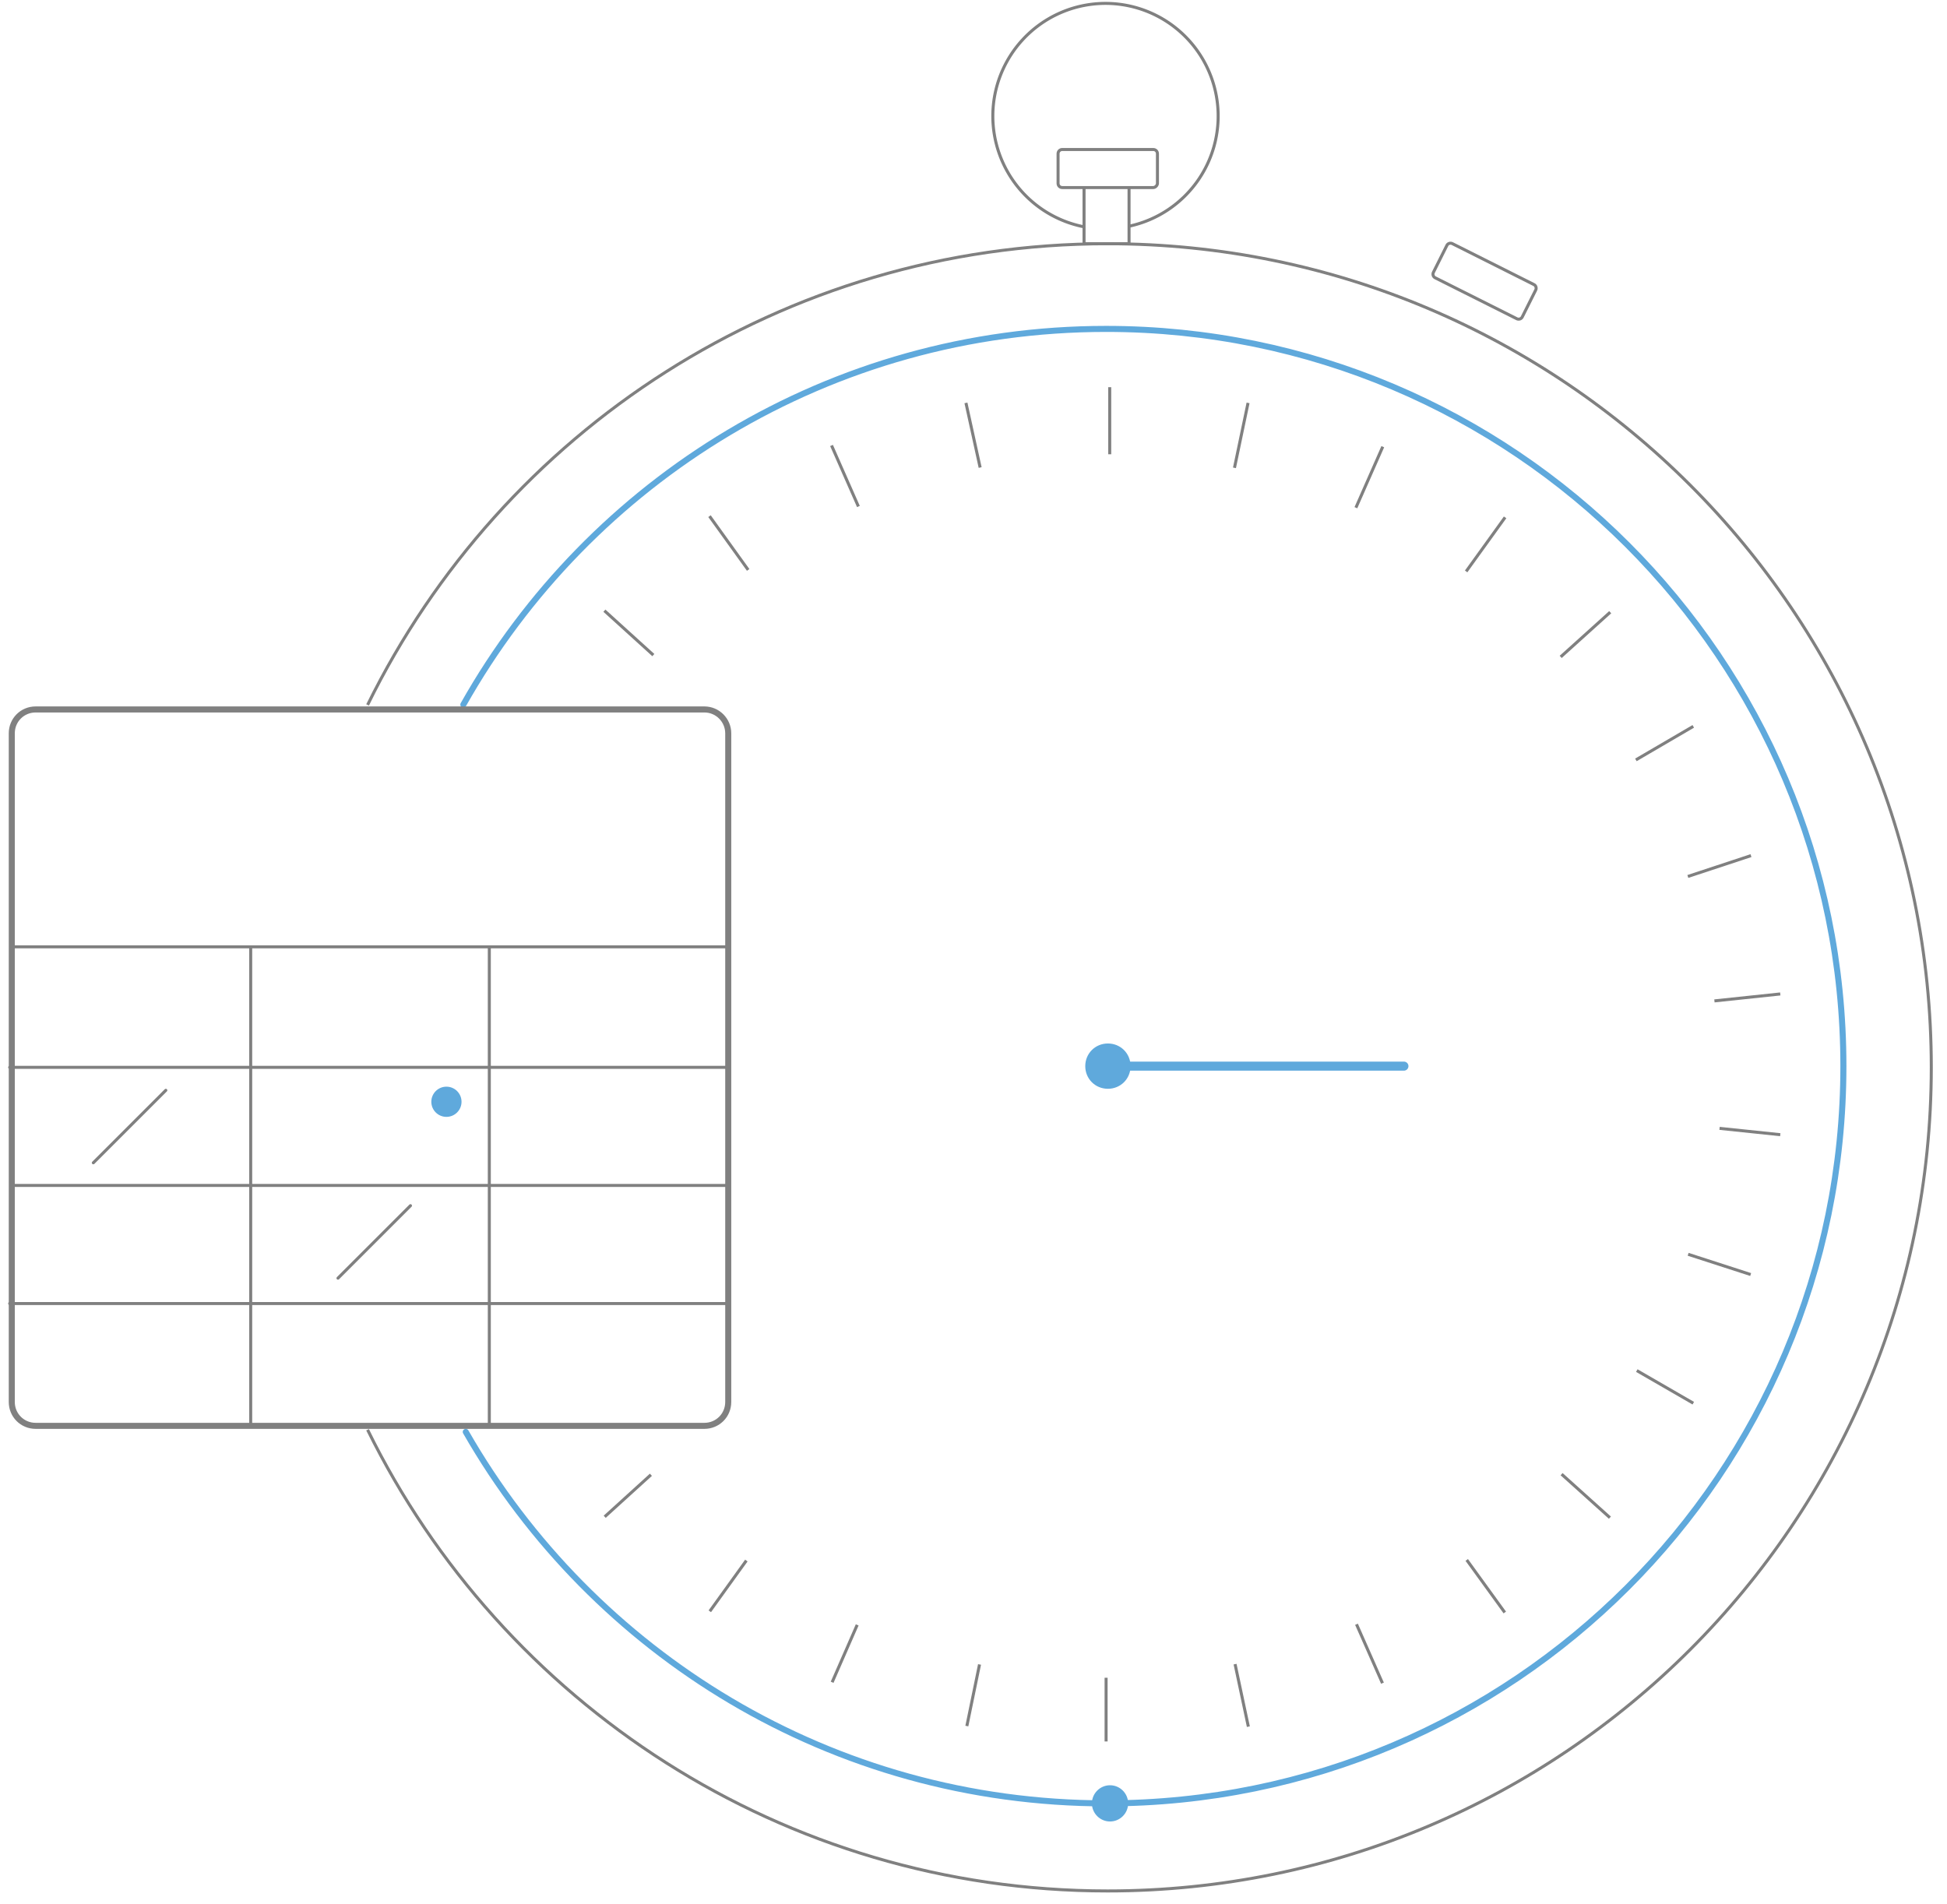 <svg xmlns="http://www.w3.org/2000/svg" xml:space="preserve" id="animaclock" x="0" y="0" style="enable-background:new 0 0 644.6 630.5" version="1.1" viewBox="0 0 644.6 630.5"><style>.soon0,.soon1{fill:none;stroke-miterlimit:10}.soon0{stroke:#5FA9DC;stroke-width:2;stroke-linecap:round;stroke-linejoin:round}.soon1{stroke:gray}.soon2{fill:#5FA9DC}.soon3{fill:none;stroke:#5FA9DC;stroke-width:3;stroke-linecap:round;stroke-linejoin:round;stroke-miterlimit:10}.soon4{stroke-width:2}.soon4,.soon5{fill:none;stroke:gray;stroke-linecap:round;stroke-linejoin:round;stroke-miterlimit:10}</style><path id="svg-concept" d="M153.4 233.3c41.9-74.3 121.5-124.4 212.8-124.4 134.8 0 244.1 109.3 244.1 244.1S501 597.1 366.2 597.1c-90.7 0-169.9-49.5-212-123" class="soon0"/><path d="M121.7 233.4c44.4-90.5 137.4-152.7 245-152.7 150.6 0 272.7 122.1 272.7 272.7S517.3 626.1 366.7 626.1c-107.5 0-200.6-62.3-245-152.7" class="soon1"/><path id="svg-ico" d="M373.5 597.1c0 3.3-2.7 6-6 6s-6-2.7-6-6 2.7-6 6-6 6 2.7 6 6z" class="soon2"/><path d="M367.4 128.2v22.2m45.8-17-4.5 21.5m49.1-7-8.9 20.2m49.4 3.2-12.9 17.9m47.7 13.5-16.4 14.8m43.9 23-19 11.1m38.1 31.7-20.9 6.9m30.6 38.9-21.8 2.3m21.8 44.3-20.1-2.1m10.3 48.4-20.7-6.7m1.7 49.3-18.7-10.8m-8.9 48.7-16-14.4m-18.8 45.8-12.6-17.4m-27.9 40.8-8.6-19.5m-35.8 33.9-4.4-20.7M200.1 202.2l16.2 14.7m18.6-46 12.8 17.8m27.6-41.2 8.9 20.2m35.6-34.3 4.7 21.4m41.7 421.8v-21.1m-46.1 16 4.2-20.4m-48.8 5.9 8.3-19m-48.8-4.5 12.1-16.8m-46.9-14.5 15.3-13.9" class="soon1"/><g><animateTransform fill="remove" accumulate="none" additive="replace" attributeName="transform" calcMode="linear" dur="3s" from="0 365 355" repeatCount="indefinite" restart="always" to="360 368 355" type="rotate"/></g><g><path id="svg-concept" d="M464.8 353h-98" class="soon3"/><animateTransform fill="remove" accumulate="none" additive="replace" attributeName="transform" calcMode="linear" dur="10s" from="0 365 355" repeatCount="indefinite" restart="always" to="360 368 355" type="rotate"/></g><path id="svg-ico" d="M374.3 353c0 4.2-3.3 7.5-7.5 7.5s-7.5-3.3-7.5-7.5 3.3-7.5 7.5-7.5 7.5 3.3 7.5 7.5z" class="soon2"/><path d="M216.7 234.9h16.5c4.4 0 7.9 3.6 7.9 7.9v221.4c0 4.4-3.5 7.9-7.9 7.9H11.8c-4.4 0-7.9-3.5-7.9-7.9V242.8c0-4.4 3.5-7.9 7.9-7.9h204.9z" class="soon4"/><path id="svg-ico" d="M3.9 392.5H241M3.2 353.4h237.1M3.2 431.6h237.1M3.9 313.5H241m-158 .3V472m79-158.2V472M54.9 361l-24 24m105 14.2-24 24" class="soon5"/><g><circle id="svg-ico" cx="147.8" cy="364.8" r="5" class="soon2"/><animate fill="remove" accumulate="none" additive="replace" attributeName="opacity" calcMode="linear" dur="1s" repeatCount="indefinite" restart="always" values="0;1;0"/></g><path d="M381.8 62.1h-30.1c-.8 0-1.4-.6-1.4-1.4v-9.8c0-.8.6-1.4 1.4-1.4h30.1c.8 0 1.4.6 1.4 1.4v9.8c0 .7-.7 1.4-1.4 1.4zm120.3 43.4L475.2 92c-.7-.3-1-1.2-.6-1.9l4.4-8.8c.3-.7 1.2-1 1.9-.6l26.9 13.5c.7.3 1 1.2.6 1.9l-4.4 8.8c-.3.7-1.2 1-1.9.6zM358.9 62.1v18.6h14.9V62.1" class="soon1"/><path d="M358.9 75.1a37.36 37.36 0 0 1-30.2-36.7 37.3 37.3 0 1 1 45.1 36.5" class="soon1"/></svg>